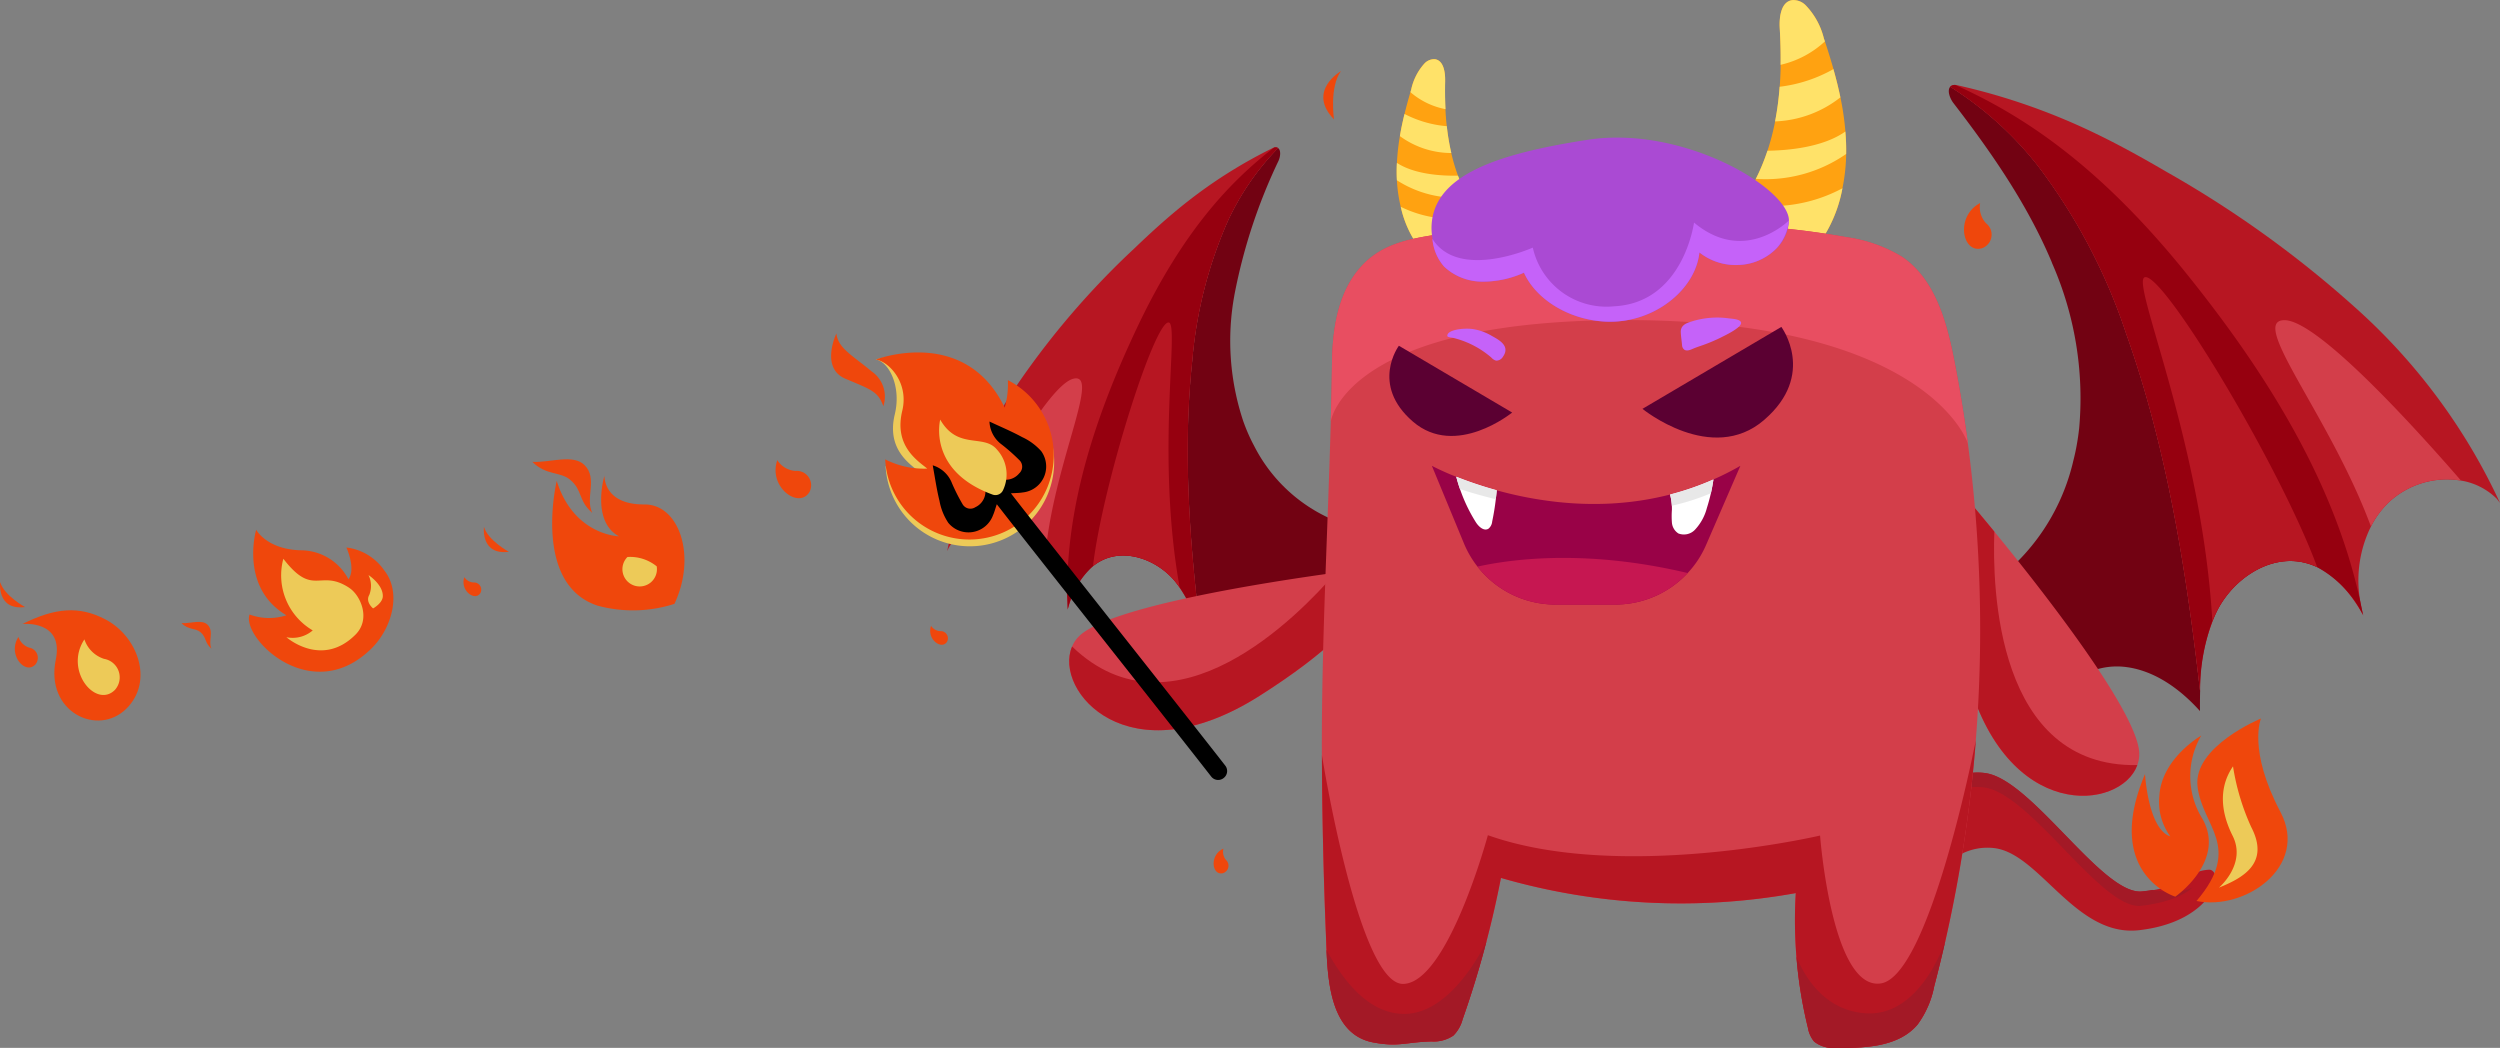 <svg xmlns="http://www.w3.org/2000/svg" xmlns:xlink="http://www.w3.org/1999/xlink" width="262.435" height="110" viewBox="0 0 262.435 110"><rect x="0" y="0" width="262.435" height="110" fill="#808080" stroke="none"/><defs><clipPath id="a"><rect width="262.435" height="110" fill="none"/></clipPath></defs><g clip-path="url(#a)"><path d="M1706.074,701.371s4.847-5.791,9.734-5.066,12.314,12.9,16.435,12.413a10.4,10.4,0,0,0,5.065-1.657,2.465,2.465,0,0,1,.854-.419,4.109,4.109,0,0,1,1.178-.2c1.011.227.435,2.024.11,2.511-.808,1.213-2.848,3.293-7.526,3.838-6.718.782-10.464-8.137-15.3-8.625s-7.293,4.711-7.293,4.711Z" transform="translate(-1507.357 -615.146)" fill="#b71622"/><path d="M1734.9,708.742a4.537,4.537,0,0,0,2.619-.448s-1.266,1.453-5.384,1.938-11.548-11.691-16.433-12.413c-3.937-.586-7.849,3.058-9.219,4.5l-.411-.946s4.847-5.791,9.734-5.066,12.314,12.9,16.435,12.413c.369-.043.707-.1,1.031-.154a14.668,14.668,0,0,0,1.628.179" transform="translate(-1507.357 -615.146)" fill="#a31926"/><path d="M1075.284,148.893a26.643,26.643,0,0,0,.974,13.328v0a.226.226,0,0,1,.011.022c.154.432.329.861.516,1.282.17.383.355.763.555,1.134a.031.031,0,0,0,.006.012,16.642,16.642,0,0,0,9.9,8.374c.1.028.2.057.3.083-.157.348-.314.7-.469,1.05a92.212,92.212,0,0,0-3.547,9.413,4.744,4.744,0,0,0-4.024-2.455,5.659,5.659,0,0,0-2.219.272,9.754,9.754,0,0,0-5.122,4.853q-.175-.761-.377-1.523c-1.184-9.626-1.953-19.35-.928-28.983a45.788,45.788,0,0,1,3.721-14.633,27.456,27.456,0,0,1,5.288-7.693c.326.224.25.893.058,1.325a57.58,57.58,0,0,0-4.644,14.137" transform="translate(-945.708 -117.889)" fill="#720212"/><path d="M888.4,132.849a27.453,27.453,0,0,0-5.288,7.693,45.794,45.794,0,0,0-3.721,14.633c-1.024,9.633-.256,19.356.928,28.983a14.558,14.558,0,0,0-2.9-6.015c-1.836-2.071-4.971-3.236-7.465-2.028-1.947.944-3.046,3.06-3.629,5.149l-.018.063c0-.109.006-.218,0-.328,0-.273-.006-.545-.026-.814a9.621,9.621,0,0,0-2.212-5.587,7.281,7.281,0,0,0-1.754-1.5,6.779,6.779,0,0,0-6.049-.382,5.227,5.227,0,0,0-2.422,2.057l-.176.386a47.484,47.484,0,0,1,7.3-17.391,85.287,85.287,0,0,1,12.343-14.38c1.786-1.715,3.623-3.384,5.573-4.914a50.518,50.518,0,0,1,8.845-5.57,1.511,1.511,0,0,1,.249-.107.573.573,0,0,1,.214-.023.417.417,0,0,1,.209.074" transform="translate(-754.237 -117.308)" fill="#b71622"/><path d="M984,132.849a27.451,27.451,0,0,0-5.288,7.693,45.787,45.787,0,0,0-3.721,14.633c-1.024,9.633-.256,19.356.928,28.983a16.013,16.013,0,0,0-2.247-5.191,8.7,8.7,0,0,0-.653-.825c-1.836-2.071-4.972-3.236-7.465-2.028a5.141,5.141,0,0,0-.981.624,8.8,8.8,0,0,0-2.648,4.525c0-.09-.009-.178-.014-.266-.012-.271-.02-.544-.027-.814-.23-9.833,3.1-19.582,7.33-28.512,4.919-10.388,10.015-15.507,14.363-18.874a.572.572,0,0,1,.213-.023.416.416,0,0,1,.209.074" transform="translate(-849.836 -117.308)" fill="#96000f"/><path d="M883.782,358.582a7.284,7.284,0,0,0-1.754-1.5,6.78,6.78,0,0,0-6.049-.382c1.97-3.789,7.948-15,10.653-15.654,2.815-.676-1.74,8.236-2.85,17.534" transform="translate(-773.948 -301.292)" fill="#d33e4a"/><path d="M994.143,318.438a8.677,8.677,0,0,0-.653-.825c-1.836-2.071-4.971-3.236-7.465-2.027a5.15,5.15,0,0,0-.981.624c1.008-8.534,6.493-25.88,7.963-25.576,1.135.235-1.384,13.756,1.136,27.8" transform="translate(-870.31 -256.779)" fill="#b71622"/><path d="M1767.122,96.671a35.226,35.226,0,0,1,2.862,17.436v0a.318.318,0,0,0-.007.032c-.064.6-.157,1.208-.267,1.807-.1.545-.221,1.091-.364,1.629a.04.04,0,0,1,0,.018,22.006,22.006,0,0,1-10.14,13.822c-.121.068-.243.135-.364.2.31.4.62.8.927,1.2a121.757,121.757,0,0,1,7.467,11.006,6.272,6.272,0,0,1,4.416-4.4,7.482,7.482,0,0,1,2.937-.335c3.172.285,5.955,2.288,8.083,4.658q-.011-1.032.014-2.074c-1.451-12.742-3.464-25.48-7.755-37.548a60.563,60.563,0,0,0-9.3-17.664,36.308,36.308,0,0,0-9.174-8.258c-.349.388-.046,1.226.335,1.722,4.013,5.211,7.795,10.675,10.336,16.741" transform="translate(-1551.73 -69.099)" fill="#720212"/><path d="M1757.619,76.716a36.3,36.3,0,0,1,9.174,8.258,60.54,60.54,0,0,1,9.3,17.664c4.291,12.068,6.305,24.806,7.756,37.548a19.25,19.25,0,0,1,1.871-8.629c1.722-3.229,5.392-5.7,8.971-4.911,2.794.613,4.861,2.994,6.255,5.5l.043.075c-.039-.139-.075-.278-.107-.421-.089-.349-.16-.7-.217-1.055a12.72,12.72,0,0,1,1.119-7.866,9.63,9.63,0,0,1,1.793-2.466,8.964,8.964,0,0,1,7.659-2.359,6.914,6.914,0,0,1,3.75,1.9l.346.442a62.788,62.788,0,0,0-14.752-20.105,112.767,112.767,0,0,0-20.308-14.677c-2.826-1.654-5.7-3.233-8.682-4.6a66.79,66.79,0,0,0-13.091-4.43,1.976,1.976,0,0,0-.353-.061.758.758,0,0,0-.282.036.548.548,0,0,0-.246.16" transform="translate(-1552.898 -67.606)" fill="#b71622"/><path d="M1757.619,76.716a36.3,36.3,0,0,1,9.174,8.258,60.54,60.54,0,0,1,9.3,17.664c4.291,12.068,6.305,24.806,7.756,37.548a21.161,21.161,0,0,1,1.287-7.367,11.543,11.543,0,0,1,.584-1.262c1.722-3.229,5.392-5.7,8.971-4.911a6.8,6.8,0,0,1,1.454.5,11.63,11.63,0,0,1,4.8,5c-.021-.118-.043-.232-.064-.346-.068-.353-.142-.706-.217-1.055-2.741-12.713-10.033-24.218-18.227-34.394-9.531-11.836-17.664-16.844-24.293-19.831a.758.758,0,0,0-.282.036.548.548,0,0,0-.246.16" transform="translate(-1552.898 -67.606)" fill="#96000f"/><path d="M2060.691,310.214a9.626,9.626,0,0,1,1.793-2.466,8.964,8.964,0,0,1,7.659-2.359c-3.7-4.263-14.852-16.837-18.53-16.837-3.828,0,4.78,10.051,9.078,21.663" transform="translate(-1811.803 -254.942)" fill="#d33e4a"/><path d="M1938.529,285.872a11.548,11.548,0,0,1,.584-1.262c1.722-3.229,5.393-5.7,8.971-4.911a6.809,6.809,0,0,1,1.454.5c-3.931-10.66-16.338-31.268-18.134-30.423-1.386.652,6.027,17.258,7.125,36.1" transform="translate(-1706.289 -220.659)" fill="#b71622"/><path d="M1258.8,66.005c0,.084.009.167.014.25a14.985,14.985,0,0,0,.388,2.535,11.269,11.269,0,0,0,3.723,6.192l9.643-.828,1.376-.12a10.142,10.142,0,0,1-1.981-.7,12.431,12.431,0,0,1-4.436-3.627,14.71,14.71,0,0,1-1.284-1.931c-.191-.349-.37-.7-.535-1.061-.18-.394-.345-.8-.5-1.2a19.345,19.345,0,0,1-.7-2.371,23.508,23.508,0,0,1-.473-2.816q-.1-.889-.142-1.787c-.05-.992-.059-1.988-.034-2.979.022-.931-.178-2.171-1.1-2.268a1.418,1.418,0,0,0-1.081.463,5.919,5.919,0,0,0-1.384,2.736c-.025.09-.054.177-.079.267-.219.755-.43,1.517-.616,2.284s-.354,1.545-.487,2.326a22.8,22.8,0,0,0-.309,2.8,17.889,17.889,0,0,0,0,1.834" transform="translate(-1112.161 -47.08)" fill="#ffa211"/><path d="M1261.635,105.02a9.155,9.155,0,0,0,5.4,1.776,23.508,23.508,0,0,1-.473-2.816,11.732,11.732,0,0,1-4.44-1.285c-.19.77-.355,1.545-.487,2.326" transform="translate(-1114.684 -90.733)" fill="#ffe269"/><path d="M1274.757,55.56c.022-.931-.178-2.171-1.1-2.268a1.416,1.416,0,0,0-1.08.463,5.916,5.916,0,0,0-1.384,2.735c-.025.09-.054.177-.079.267a7.931,7.931,0,0,0,3.682,1.782c-.05-.992-.059-1.988-.034-2.979" transform="translate(-1123.055 -47.08)" fill="#ffe269"/><path d="M1262.418,186.387a11.27,11.27,0,0,0,3.724,6.192l9.643-.828.053-.058-.658-.761a12.43,12.43,0,0,1-4.436-3.627,12.29,12.29,0,0,1-8.326-.919" transform="translate(-1115.376 -164.677)" fill="#ffe269"/><path d="M1258.8,148.564a11.548,11.548,0,0,0,7.443,1.773c-.191-.349-.37-.7-.535-1.061-.18-.394-.345-.8-.5-1.2-1.565.036-4.5-.088-6.412-1.343a17.888,17.888,0,0,0,0,1.834" transform="translate(-1112.161 -129.639)" fill="#ffe269"/><path d="M1519.008,16.165c0,.107,0,.215-.006.322a19.245,19.245,0,0,1-.384,3.273,14.487,14.487,0,0,1-4.5,8.123l-12.426-.63-1.773-.092a13.024,13.024,0,0,0,2.513-.987,15.981,15.981,0,0,0,5.536-4.859,18.956,18.956,0,0,0,1.562-2.539c.23-.456.444-.916.639-1.388.213-.514.407-1.039.582-1.567a24.805,24.805,0,0,0,.8-3.077,30.267,30.267,0,0,0,.481-3.639q.089-1.146.1-2.3c.02-1.277-.014-2.557-.09-3.829-.071-1.2.131-2.8,1.317-2.964a1.821,1.821,0,0,1,1.409.547,7.606,7.606,0,0,1,1.9,3.452c.037.114.077.225.114.339.316.961.62,1.929.894,2.906s.525,1.969.731,2.966a29.3,29.3,0,0,1,.523,3.587,23.017,23.017,0,0,1,.083,2.356" transform="translate(-1325.21 0.001)" fill="#ffa211"/><path d="M1606.613,65.259a11.769,11.769,0,0,1-6.857,2.524,30.245,30.245,0,0,0,.48-3.639,15.077,15.077,0,0,0,5.646-1.851c.278.981.525,1.969.731,2.966" transform="translate(-1413.422 -55.037)" fill="#ffe269"/><path d="M1603.887,2.976c-.071-1.195.131-2.8,1.317-2.964a1.821,1.821,0,0,1,1.409.547,7.607,7.607,0,0,1,1.9,3.452c.036.114.077.225.113.339a10.2,10.2,0,0,1-4.65,2.455c.02-1.277-.014-2.557-.09-3.829" transform="translate(-1417.061 0)" fill="#ffe269"/><path d="M1531.533,169.657a14.489,14.489,0,0,1-4.5,8.123l-12.426-.63-.07-.072.81-1.007a15.977,15.977,0,0,0,5.536-4.859,15.8,15.8,0,0,0,10.654-1.555" transform="translate(-1338.125 -149.896)" fill="#ffe269"/><path d="M1591.909,120.913a14.842,14.842,0,0,1-9.482,2.612c.23-.456.444-.916.639-1.388.213-.514.408-1.039.582-1.567,2.012-.024,5.78-.316,8.177-2.014a23.017,23.017,0,0,1,.083,2.356" transform="translate(-1398.112 -104.748)" fill="#ffe269"/><path d="M983.583,525.4c-13.739,8.712-21.635-.543-19.653-5.188a3.279,3.279,0,0,1,.674-1.027c2.994-3.115,19.505-5.7,27-6.729,0-.005,0,0,0,0,2.255-.31,3.689-.48,3.689-.48s3.143,4.015-11.71,13.427" transform="translate(-851.388 -452.342)" fill="#d33e4a"/><path d="M983.583,525.4c-13.739,8.712-21.635-.543-19.653-5.188,10.682,10.267,23.855-3.316,27.671-7.756,0-.005,0,0,0,0,2.255-.31,3.689-.48,3.689-.48s3.143,4.015-11.71,13.427" transform="translate(-851.388 -452.342)" fill="#b71622"/><path d="M1758.157,472.34c4.144,15.731,16.227,14.32,17.935,9.566a3.282,3.282,0,0,0,.205-1.211c-.076-4.32-10.42-17.446-15.212-23.3,0,0,0,0,0,0-1.442-1.761-2.377-2.861-2.377-2.861s-5.035.805-.551,17.807" transform="translate(-1551.73 -401.591)" fill="#d33e4a"/><path d="M1758.157,472.34c4.144,15.731,16.227,14.32,17.935,9.566-14.814.259-15.23-18.658-15.006-24.509,0,0,0,0,0,0-1.442-1.761-2.377-2.861-2.377-2.861s-5.035.805-.551,17.807" transform="translate(-1551.73 -401.591)" fill="#b71622"/><path d="M1191.768,276.6c.151,3.831.1,10.358,4.971,11.269,2.67.5,3.4-.033,6.117-.107a3.658,3.658,0,0,0,2.293-.615,3.755,3.755,0,0,0,.963-1.692,105.947,105.947,0,0,0,4.027-14.855,67.974,67.974,0,0,0,30.949,1.594,47.339,47.339,0,0,0,1.275,14.133,3.053,3.053,0,0,0,.658,1.457,3.205,3.205,0,0,0,2.312.65c3.068.042,6.57-.1,8.545-2.446a10.036,10.036,0,0,0,1.75-4.041,146.336,146.336,0,0,0,4.364-25.81.175.175,0,0,1,0-.019,148,148,0,0,0,.4-15.6v-.012a147.047,147.047,0,0,0-1.229-15.456.056.056,0,0,0,0-.015q-.583-4.4-1.434-8.747c-.8-4.1-2.032-8.56-5.5-10.9a15.4,15.4,0,0,0-5.814-2.049,86.869,86.869,0,0,0-15.2-1.356c-4.813-.069-9.625.115-14.429.368-4.635.246-9.327.06-13.923.8-3.055.494-5.784,1.186-7.8,3.748-2.1,2.663-2.609,6.245-2.657,9.635q-.038,3.072-.13,6.141c-.313,11.669-.979,23.332-.935,35.033q.039,9.454.423,18.894" transform="translate(-1052.58 -178.441)" fill="#d33e4a"/><path d="M1191.784,687.525c.02.479.033,1,.058,1.544v0c.159,3.827.651,8.926,4.913,9.721,2.67.5,3.4-.033,6.117-.107a3.656,3.656,0,0,0,2.293-.615,3.754,3.754,0,0,0,.964-1.692q1.43-4.062,2.516-8.234.863-3.287,1.51-6.621a67.975,67.975,0,0,0,30.949,1.594,47.378,47.378,0,0,0,.067,6.643,46.816,46.816,0,0,0,1.208,7.49,3.055,3.055,0,0,0,.658,1.457,3.2,3.2,0,0,0,2.312.65c3.068.042,6.57-.1,8.546-2.446a10.038,10.038,0,0,0,1.75-4.041q.62-2.363,1.163-4.748c.011-.035.014-.05.014-.05a146.737,146.737,0,0,0,3.186-21.013c-.218,1.108-4.926,24.758-9.966,25.537-5.158.8-6.387-15.52-6.387-15.52s-20.932,4.91-34.871-.037c0,0-4.2,15.528-8.89,15.611s-8.533-24.02-8.533-24.02q.039,9.454.423,18.894" transform="translate(-1052.595 -589.363)" fill="#b71622"/><path d="M1199.392,222.676l0,0s1.511-10.918,32.055-10.629c30.068.29,34.7,12.4,34.825,12.985q-.583-4.4-1.434-8.747c-.8-4.1-2.032-8.56-5.5-10.9a15.392,15.392,0,0,0-5.814-2.049,86.845,86.845,0,0,0-15.2-1.356c-4.813-.069-9.625.115-14.429.368-4.635.246-9.327.06-13.922.8-3.055.495-5.784,1.186-7.8,3.748-2.1,2.663-2.609,6.245-2.657,9.636q-.038,3.072-.13,6.141" transform="translate(-1059.691 -178.441)" fill="#e84e61"/><path d="M1619,849.53a46.864,46.864,0,0,0,1.209,7.49,3.053,3.053,0,0,0,.658,1.457,3.206,3.206,0,0,0,2.312.65c3.068.042,6.57-.1,8.545-2.446a10.035,10.035,0,0,0,1.75-4.041q.62-2.363,1.163-4.748c-.222.664-2.782,7.962-8.344,7.611-4.591-.292-6.631-4.289-7.293-5.972" transform="translate(-1430.425 -749.132)" fill="#a31926"/><path d="M1195.488,849.017c.159,3.827.651,8.926,4.913,9.721,2.67.5,3.4-.033,6.117-.107a3.657,3.657,0,0,0,2.293-.615,3.757,3.757,0,0,0,.964-1.692q1.43-4.062,2.516-8.234s-3.437,7.56-8.546,7.649c-3.936.069-6.68-3.8-8.257-6.722" transform="translate(-1056.242 -749.307)" fill="#a31926"/><path d="M1254.6,319.555c4.5,3.885,10.422-.948,10.422-.948l-11.891-7.011s-3.032,4.074,1.469,7.959" transform="translate(-1106.285 -275.302)" fill="#5b0032"/><path d="M1493.045,304.418c-5.519,4.764-12.78-1.162-12.78-1.162l14.58-8.6s3.718,5-1.8,9.759" transform="translate(-1307.849 -260.338)" fill="#5b0032"/><path d="M1306.564,124.238c-9.616,1.487-16.4,3.753-16.4,9.3a8.491,8.491,0,0,0,.1,1.1v0a5.052,5.052,0,0,0,1.221,2.908,5.83,5.83,0,0,0,4.008,1.581,10.325,10.325,0,0,0,4.379-.935c1.526,3.349,5.988,5.564,10.221,5.076s7.815-3.635,8.2-7.2a6.136,6.136,0,0,0,4.2,1.308,5.847,5.847,0,0,0,3.937-1.786,4.331,4.331,0,0,0,1.254-2.877c0-3.388-11.12-10.021-21.117-8.475" transform="translate(-1139.893 -109.564)" fill="#aa4ad3"/><path d="M1290.991,200.645c2.78,4.4,10.534.914,10.534.914a7.93,7.93,0,0,0,8.547,6.161c7.28-.378,8.376-8.791,8.376-8.791,5.318,4.463,9.958-.217,9.958-.217l0,0a5.066,5.066,0,0,1-1.254,2.877,5.85,5.85,0,0,1-3.937,1.786,6.137,6.137,0,0,1-4.2-1.308c-.388,3.57-3.972,6.714-8.2,7.2s-8.7-1.726-10.221-5.076a10.325,10.325,0,0,1-4.379.935,5.83,5.83,0,0,1-4.008-1.581,5.051,5.051,0,0,1-1.221-2.908" transform="translate(-1140.621 -175.567)" fill="#c562f9"/><path d="M1310.374,298.989a1.75,1.75,0,0,1-.121.2.82.82,0,0,1-.734.431,1.031,1.031,0,0,1-.5-.325,9.6,9.6,0,0,0-3.982-2.059c-.084-.021-.626-.065-.637-.2-.055-.665,1.725-.865,2.693-.73a5.6,5.6,0,0,1,1.963.709c.517.292,1.354.713,1.441,1.374a1.031,1.031,0,0,1-.124.6" transform="translate(-1152.469 -261.762)" fill="#c562f9"/><path d="M1518.535,288.469a16.424,16.424,0,0,1-1.563.628c-.314.108-.619.21-.924.341-.265.113-.611.27-.888.107a.627.627,0,0,1-.253-.5c-.04-.44-.111-.88-.133-1.322-.032-.627.381-.9.928-1.082a8.981,8.981,0,0,1,2.68-.478,8.757,8.757,0,0,1,1.4.078c.334.046,1.021.064,1.262.329.453.5-1.641,1.473-1.957,1.634q-.274.14-.554.269" transform="translate(-1338.336 -252.826)" fill="#c562f9"/><path d="M1979.629,666.705c5.066,1.044,11.838-3.613,8.808-9.345-3.45-6.527-2.046-9.812-2.046-9.812s-7.159,2.94-6.657,7.154,4.763,6.282-.106,12" transform="translate(-1749.049 -572.124)" fill="#ef470c"/><path d="M1928.5,662.9a8.479,8.479,0,0,0,.142,8.764c2.479,4.437-2.865,8.145-2.865,8.145s-7.628-2.349-3.177-12.87c0,0,.32,5.779,2.654,6.543a6.123,6.123,0,0,1-1.147-4.292c.254-3.914,4.392-6.29,4.392-6.29" transform="translate(-1697.428 -585.683)" fill="#ef470c"/><path d="M2001.277,690.686a24.384,24.384,0,0,0,1.916,6.38c2,3.848-.977,5.364-3.394,6.351,0,0,2.927-2.48,1.439-5.441s-1.248-5.435.04-7.29" transform="translate(-1766.869 -610.237)" fill="#edca58"/><path d="M803.177,323.383a8.906,8.906,0,0,1-.335,2.88c-4.179-8.648-13.577-5.753-13.577-5.753,1.31.166,2.72,2.748,2,5.745-.872,3.615,1.493,5.174,2.623,6.07a5.832,5.832,0,0,1-3.587-.628,8.852,8.852,0,1,0,12.88-8.313" transform="translate(-697.334 -282.766)" fill="#edca58"/><path d="M803.135,320.555a8.906,8.906,0,0,1-.335,2.88c-4.179-8.648-13.535-5.044-13.535-5.044,1.31.166,3.507,2.38,2.784,5.376-.872,3.615,1.493,5.174,2.623,6.07a8.9,8.9,0,0,1-4.416-.969,8.852,8.852,0,1,0,12.88-8.313" transform="translate(-697.334 -280.648)" fill="#ef470c"/><path d="M749.608,300.5s-1.732,3.611.941,4.749,3.436,1.318,3.988,2.888a3.213,3.213,0,0,0-1.227-3.654c-2.057-1.72-3.531-2.431-3.7-3.983" transform="translate(-661.809 -265.495)" fill="#ef470c"/><path d="M850,381.536c-1.118-.61-2.3-1.1-3.434-1.637a3.147,3.147,0,0,0,1.312,2.434,20.024,20.024,0,0,1,1.827,1.619.948.948,0,0,1-.022,1.394,1.825,1.825,0,0,1-2.871-.065,5.661,5.661,0,0,0-2.407-1.92c0,.01,0,.019,0,.028l-.027-.008c.029.94.656,1.614,1.372,2.717a1.825,1.825,0,0,1-.665,2.794.948.948,0,0,1-1.353-.332,20.063,20.063,0,0,1-1.1-2.178,3.145,3.145,0,0,0-2.022-1.886c.228,1.233.405,2.5.712,3.737a6.12,6.12,0,0,0,.922,2.3,2.741,2.741,0,0,0,4.693-.794c.151-.33.238-.689.4-1.158,3.128,4.054,18.253,23.126,22.509,28.591a.921.921,0,0,0,1.29.162l.011-.009h0l.007-.006a.921.921,0,0,0,.165-1.3c-4.264-5.474-19.378-24.532-22.5-28.584.493-.035.863-.027,1.22-.09a2.741,2.741,0,0,0,1.958-4.338A6.116,6.116,0,0,0,850,381.536" transform="translate(-742.698 -335.65)" fill-rule="evenodd"/><path d="M846.479,378.231s-1.386,5.338,5.492,7.861a.875.875,0,0,0,1.1-.449,3.861,3.861,0,0,0-.625-4.262c-1.391-1.7-4.109.067-5.962-3.15" transform="translate(-747.783 -334.176)" fill="#edca58"/><path d="M20.295,551.453s4.363-.448,3.492,3.745c-1.14,5.482,4.409,8.146,7.43,5.124,2.891-2.891,1.167-7.615-2.277-9.382-2.684-1.377-5.159-1.23-8.645.513" transform="translate(-17.931 -485.95)" fill="#ef470c"/><path d="M70.78,576.23a3.21,3.21,0,0,0,2.063,2.046,1.972,1.972,0,0,1,1.139,3.261c-1.994,1.994-5.361-2.042-3.2-5.307" transform="translate(-61.92 -509.113)" fill="#edca58"/><path d="M13.728,574.072a1.76,1.76,0,0,0,1.132,1.122,1.082,1.082,0,0,1,.625,1.789c-1.094,1.094-2.941-1.12-1.756-2.911" transform="translate(-11.791 -507.206)" fill="#ef470c"/><path d="M2.629,527.27S.45,526.088.015,524.656c0,0-.373,2.988,2.614,2.614" transform="translate(0 -463.546)" fill="#ef470c"/><path d="M224.395,486.343c-.848,2.446,6.482,9.776,12.795,3.57,2.135-2.1,3.214-5.842,1.342-8.208a5.668,5.668,0,0,0-3.971-2.4s1.035,2.26.211,3.33a5.655,5.655,0,0,0-4.965-3.034c-3.624-.083-4.717-2.158-4.717-2.158s-1.781,6.047,3.175,8.98a5.9,5.9,0,0,1-3.871-.082" transform="translate(-198.199 -421.834)" fill="#ef470c"/><path d="M260.642,506.635c-3.129-2.066-3.762,1.05-6.931-3.062a6.7,6.7,0,0,0,3.084,7.522,3.239,3.239,0,0,1-2.763.716s3.708,3.273,7.252-.271c1.65-1.65.517-4.139-.642-4.9" transform="translate(-223.967 -444.919)" fill="#edca58"/><path d="M331.771,518.255a2.59,2.59,0,0,1,.085,2.085c-.44.754.4,1.419.4,1.419s1-.551,1.019-1.273c.033-1.235-1.505-2.23-1.505-2.23" transform="translate(-293.09 -457.891)" fill="#edca58"/><path d="M510.478,442.349c2.372-5.023.5-10.461-3.135-10.439-3.371.021-4.154-1.782-4.217-3,0,0-1.405,4.759,1.531,6.343,0,0-4.732-.092-6.533-5.813,0,0-2.583,10.812,4.279,13.09a14.191,14.191,0,0,0,8.074-.184" transform="translate(-439.684 -378.955)" fill="#ef470c"/><path d="M568.538,502.925a1.812,1.812,0,1,1-3.069-.982,4.433,4.433,0,0,1,3.069.982" transform="translate(-499.601 -443.474)" fill="#edca58"/><path d="M479.789,414.213c1.872.1,4.273-.863,5.478.342,1.409,1.409.045,3.414.809,5.011-1.5-1.293-.983-2.366-2.334-3.486-1.044-.866-2.5-.418-3.953-1.867" transform="translate(-423.905 -365.729)" fill="#ef470c"/><path d="M699.157,414.753a2.459,2.459,0,0,0,1.92,1.126,1.511,1.511,0,0,1,1.465,2.2c-1.1,1.859-4.367-.5-3.386-3.33" transform="translate(-617.561 -366.444)" fill="#ef470c"/><path d="M1771.748,182.977a2.459,2.459,0,0,0,.63,2.135,1.511,1.511,0,0,1-.44,2.61c-2.075.6-2.844-3.351-.189-4.745" transform="translate(-1563.882 -161.664)" fill="#ef470c"/><path d="M417.828,520.165a1.224,1.224,0,0,0,.956.56.752.752,0,0,1,.729,1.1c-.548.926-2.174-.247-1.685-1.658" transform="translate(-369.081 -459.578)" fill="#ef470c"/><path d="M838.408,564.01a1.224,1.224,0,0,0,.956.56.752.752,0,0,1,.729,1.1c-.548.926-2.174-.247-1.685-1.658" transform="translate(-740.674 -498.316)" fill="#ef470c"/><path d="M1094.812,764.832a1.338,1.338,0,0,0,.262,1.182.822.822,0,0,1-.336,1.4c-1.149.25-1.419-1.924.074-2.582" transform="translate(-966.383 -675.747)" fill="#ef470c"/><path d="M438.657,477.489s-2.179-1.183-2.614-2.614c0,0-.374,2.988,2.614,2.614" transform="translate(-385.241 -419.563)" fill="#ef470c"/><path d="M1193.8,69.2s-.5-3.394.73-5.064c0,0-3.621,2.062-.73,5.064" transform="translate(-1053.765 -56.666)" fill="#ef470c"/><path d="M163.612,560.609c.936.052,2.136-.432,2.739.171.7.7.023,1.707.4,2.506-.752-.646-.492-1.183-1.167-1.743-.522-.433-1.252-.209-1.977-.934" transform="translate(-144.555 -495.192)" fill="#ef470c"/><g transform="translate(150.308 48.898)"><path d="M32.387,0l-3.6,8.306a10.255,10.255,0,0,1-1.93,2.948,10.372,10.372,0,0,1-7.6,3.31H12.969a10.382,10.382,0,0,1-8.181-3.986,10.461,10.461,0,0,1-1.42-2.431L0,0A26.889,26.889,0,0,0,2.563,1.153a40.921,40.921,0,0,0,4.246,1.42c.122.037.247.068.372.1a39.855,39.855,0,0,0,5.7,1.089c.193.024.392.044.588.064a35.3,35.3,0,0,0,5.453.128c.233-.017.47-.03.707-.051A30.665,30.665,0,0,0,24.1,3.232c.3-.064.6-.139.9-.216a29.52,29.52,0,0,0,4.554-1.582A29.643,29.643,0,0,0,32.387,0" fill="#990247"/><path d="M69.76,97.9a10.372,10.372,0,0,1-7.6,3.31H55.872a10.382,10.382,0,0,1-8.181-3.986C51.68,96.35,59.4,95.444,69.76,97.9" transform="translate(-42.904 -86.644)" fill="#c61751"/><path d="M29.776,12.9c-.027.314-.058.625-.095.936q-.137,1.182-.382,2.346a1.09,1.09,0,0,1-.389.751c-.477.3-1.041-.22-1.339-.7a16.747,16.747,0,0,1-1.653-3.469c-.149-.423-.277-.855-.389-1.288a40.921,40.921,0,0,0,4.246,1.42" transform="translate(-22.967 -10.332)" fill="#fff"/><path d="M253.654,14.281c-.071.487-.159.97-.267,1.447-.118.521-.257,1.034-.419,1.542a5.249,5.249,0,0,1-1.207,2.238,1.6,1.6,0,0,1-1.782.443,1.493,1.493,0,0,1-.683-1.133,8.82,8.82,0,0,1,0-1.369c0-.135,0-.274-.01-.409a5.806,5.806,0,0,0-.186-1.177,29.533,29.533,0,0,0,4.554-1.582" transform="translate(-224.096 -12.848)" fill="#fff"/><path d="M25.53,11.485a40.938,40.938,0,0,0,4.246,1.42c-.027.314-.057.625-.095.936-1.68-.409-2.989-.811-3.763-1.068-.149-.423-.277-.855-.389-1.288" transform="translate(-22.967 -10.332)" fill="#e8e8e8"/><path d="M253.654,14.281c-.071.487-.159.97-.267,1.447a23.8,23.8,0,0,1-4.1,1.312,5.806,5.806,0,0,0-.186-1.177,29.533,29.533,0,0,0,4.554-1.582" transform="translate(-224.096 -12.848)" fill="#e8e8e8"/></g></g></svg>
